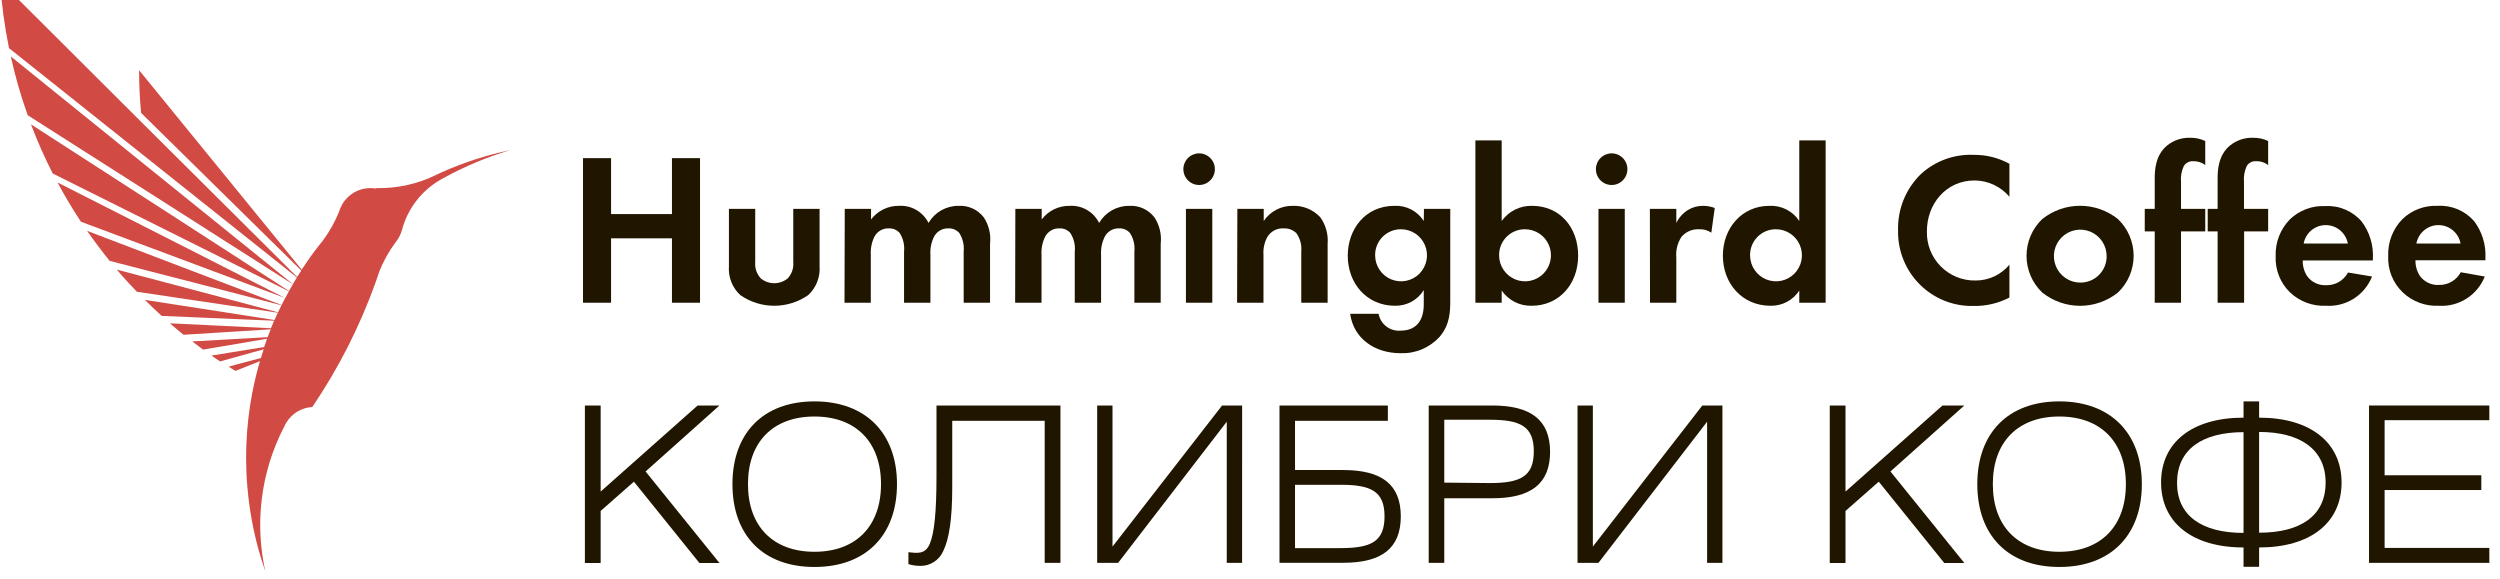 <svg width="190" height="44" viewBox="0 0 190 44" fill="none" xmlns="http://www.w3.org/2000/svg">
<path d="M33.582 13.088C33.227 13.246 32.877 13.406 32.532 13.57C31.844 13.851 31.127 14.053 30.394 14.171C29.869 14.255 29.338 14.296 28.806 14.296H28.596C28.579 14.305 28.565 14.316 28.552 14.33C28.419 14.307 28.285 14.295 28.15 14.296C27.677 14.297 27.214 14.433 26.815 14.688C26.417 14.944 26.099 15.309 25.901 15.74C25.857 15.835 25.82 15.933 25.791 16.034C25.472 16.837 25.05 17.594 24.535 18.286L24.333 18.541L24.189 18.719C23.743 19.292 23.326 19.884 22.928 20.49L10.572 5.336C10.572 6.43 10.622 7.511 10.721 8.579L22.899 20.562C22.789 20.731 22.684 20.899 22.578 21.044L10.793 9.325L0 -1.436C0.113 0.277 0.342 1.98 0.686 3.661L11.186 12.025L22.564 21.087L22.257 21.592L11.33 12.776L0.82 4.291C1.156 5.805 1.585 7.297 2.105 8.757L11.848 14.965L22.257 21.607C22.156 21.775 22.06 21.944 21.965 22.117L12.049 15.707L2.354 9.45C2.836 10.725 3.388 11.972 4.008 13.185L12.601 17.473L21.955 22.141C21.859 22.309 21.768 22.483 21.677 22.656L12.855 18.171L4.373 13.868C4.919 14.892 5.512 15.886 6.152 16.852L13.392 19.556L21.672 22.651C21.576 22.829 21.49 23.002 21.399 23.18L13.675 20.235L6.621 17.545C7.165 18.325 7.735 19.085 8.333 19.826L14.173 21.332L21.389 23.2L21.13 23.738L14.485 21.972L8.88 20.49C9.359 21.068 9.877 21.626 10.405 22.174L14.931 22.848L21.116 23.767C21.029 23.95 20.943 24.138 20.862 24.321L15.257 23.45L11.009 22.791C11.426 23.204 11.852 23.613 12.289 24.008L15.645 24.152L20.833 24.374C20.747 24.561 20.67 24.754 20.593 24.947L15.981 24.72L12.912 24.571C13.252 24.865 13.598 25.158 13.953 25.442L16.35 25.293L20.574 25.028C20.492 25.226 20.416 25.428 20.339 25.625L16.695 25.832L14.609 25.948C14.878 26.159 15.156 26.366 15.434 26.568L17.007 26.304L20.296 25.745C20.219 25.952 20.147 26.164 20.075 26.376L17.357 26.814L16.072 27.026L16.724 27.468L17.64 27.213L20.037 26.549C19.965 26.766 19.898 26.987 19.831 27.208L18.018 27.69L17.376 27.868C17.544 27.978 17.716 28.084 17.889 28.185L18.277 28.036L19.754 27.449C19.431 28.554 19.181 29.679 19.006 30.818C18.806 32.132 18.705 33.459 18.704 34.788C18.704 35.51 18.733 36.232 18.795 36.939C18.973 39.15 19.433 41.329 20.166 43.422C19.631 41.017 19.649 38.522 20.219 36.126C20.301 35.789 20.392 35.452 20.492 35.12C20.784 34.18 21.159 33.268 21.614 32.396C21.663 32.288 21.719 32.184 21.782 32.083C21.992 31.749 22.279 31.47 22.619 31.27C22.958 31.07 23.341 30.955 23.734 30.933C25.719 28.005 27.33 24.837 28.529 21.506C28.639 21.207 28.739 20.914 28.835 20.615C29.151 19.824 29.568 19.078 30.077 18.397L30.183 18.257C30.356 18.013 30.483 17.739 30.557 17.449C30.986 15.864 32.02 14.512 33.433 13.685L33.529 13.632L33.688 13.541C35.304 12.65 37.011 11.935 38.779 11.409C36.992 11.781 35.25 12.344 33.582 13.088Z" fill="#D14A43"/>
<path d="M46.441 16.27H51.068V12.02H53.202V23.007H51.068V18.113H46.441V23.007H44.308V12.02H46.441V16.27Z" fill="#201600"/>
<path d="M57.397 15.875V19.908C57.376 20.136 57.403 20.365 57.476 20.582C57.55 20.798 57.668 20.997 57.824 21.164C58.113 21.397 58.472 21.524 58.843 21.524C59.213 21.524 59.573 21.397 59.862 21.164C60.017 20.997 60.136 20.798 60.209 20.582C60.283 20.365 60.31 20.136 60.288 19.908V15.875H62.288V20.24C62.317 20.647 62.255 21.055 62.104 21.435C61.954 21.814 61.72 22.154 61.42 22.43C60.663 22.956 59.764 23.238 58.843 23.238C57.922 23.238 57.023 22.956 56.266 22.43C55.965 22.154 55.731 21.814 55.581 21.435C55.431 21.055 55.368 20.647 55.398 20.24V15.875H57.397Z" fill="#201600"/>
<path d="M64.201 15.875H66.2V16.679C66.448 16.352 66.769 16.088 67.138 15.909C67.505 15.729 67.91 15.639 68.32 15.644C68.78 15.616 69.238 15.725 69.638 15.955C70.037 16.186 70.361 16.53 70.568 16.943C70.801 16.545 71.133 16.215 71.533 15.987C71.933 15.759 72.386 15.641 72.846 15.644C73.212 15.622 73.578 15.69 73.912 15.841C74.246 15.993 74.538 16.224 74.763 16.515C75.156 17.107 75.326 17.82 75.243 18.527V23.007H73.239V19.119C73.289 18.628 73.174 18.135 72.913 17.718C72.812 17.598 72.685 17.504 72.542 17.441C72.399 17.378 72.244 17.35 72.088 17.357C71.865 17.346 71.643 17.399 71.449 17.51C71.254 17.621 71.095 17.785 70.99 17.983C70.777 18.41 70.681 18.887 70.712 19.364V23.007H68.708V19.119C68.76 18.628 68.645 18.134 68.382 17.718C68.282 17.599 68.156 17.504 68.014 17.442C67.872 17.379 67.717 17.35 67.562 17.357C67.338 17.345 67.115 17.398 66.92 17.509C66.724 17.62 66.565 17.784 66.459 17.983C66.248 18.411 66.153 18.887 66.181 19.364V23.007H64.182L64.201 15.875Z" fill="#201600"/>
<path d="M77.166 15.875H79.17V16.678C79.417 16.352 79.737 16.088 80.104 15.908C80.472 15.729 80.876 15.638 81.284 15.644C81.745 15.614 82.204 15.722 82.604 15.953C83.004 16.184 83.327 16.529 83.533 16.943C83.766 16.544 84.1 16.214 84.5 15.986C84.901 15.758 85.355 15.64 85.815 15.644C86.182 15.621 86.548 15.689 86.882 15.841C87.216 15.993 87.508 16.224 87.733 16.515C88.125 17.107 88.295 17.82 88.213 18.526V23.007H86.213V19.119C86.265 18.628 86.148 18.134 85.882 17.718C85.783 17.599 85.657 17.504 85.514 17.442C85.372 17.379 85.218 17.35 85.063 17.357C84.839 17.345 84.617 17.398 84.422 17.509C84.228 17.619 84.069 17.784 83.965 17.983C83.75 18.41 83.653 18.887 83.682 19.364V23.007H81.682V19.119C81.734 18.628 81.617 18.134 81.352 17.718C81.252 17.599 81.126 17.504 80.984 17.441C80.841 17.378 80.687 17.35 80.532 17.357C80.308 17.345 80.086 17.398 79.891 17.509C79.697 17.619 79.538 17.784 79.434 17.983C79.221 18.41 79.125 18.887 79.156 19.364V23.007H77.151L77.166 15.875Z" fill="#201600"/>
<path d="M91.133 11.654C91.37 11.654 91.602 11.725 91.799 11.857C91.996 11.989 92.15 12.177 92.241 12.397C92.331 12.617 92.355 12.859 92.309 13.092C92.263 13.326 92.148 13.54 91.981 13.708C91.813 13.877 91.6 13.991 91.367 14.038C91.135 14.084 90.894 14.06 90.674 13.969C90.456 13.878 90.268 13.724 90.137 13.526C90.005 13.328 89.935 13.095 89.935 12.857C89.936 12.539 90.062 12.234 90.287 12.008C90.512 11.783 90.816 11.656 91.133 11.654ZM92.135 15.875V23.007H90.131V15.875H92.135Z" fill="#201600"/>
<path d="M94.039 15.875H96.043V16.794C96.285 16.435 96.613 16.142 96.996 15.941C97.379 15.74 97.806 15.638 98.239 15.644C98.632 15.628 99.023 15.698 99.386 15.848C99.75 15.998 100.076 16.226 100.344 16.515C100.761 17.098 100.958 17.811 100.9 18.527V23.007H98.896V19.119C98.945 18.622 98.812 18.124 98.522 17.718C98.395 17.595 98.244 17.5 98.079 17.438C97.915 17.376 97.739 17.348 97.563 17.357C97.321 17.342 97.08 17.391 96.864 17.502C96.648 17.611 96.465 17.778 96.335 17.983C96.097 18.402 95.989 18.883 96.024 19.364V23.007H94.019L94.039 15.875Z" fill="#201600"/>
<path d="M108.221 15.875H110.22V22.742C110.22 23.633 110.22 24.638 109.419 25.591C109.044 26.004 108.584 26.329 108.07 26.546C107.557 26.762 107.003 26.863 106.447 26.843C104.442 26.843 102.87 25.707 102.611 23.849H104.773C104.844 24.233 105.055 24.576 105.364 24.813C105.674 25.049 106.059 25.162 106.447 25.129C108.173 25.129 108.206 23.532 108.206 23.122V22.049C107.976 22.42 107.654 22.725 107.272 22.933C106.89 23.141 106.46 23.246 106.025 23.238C103.858 23.238 102.429 21.525 102.429 19.431C102.429 17.424 103.757 15.644 105.972 15.644C106.412 15.621 106.851 15.715 107.243 15.917C107.636 16.119 107.968 16.422 108.206 16.794L108.221 15.875ZM104.51 19.431C104.515 19.821 104.636 20.201 104.856 20.522C105.076 20.844 105.385 21.093 105.746 21.238C106.106 21.383 106.502 21.418 106.882 21.339C107.262 21.259 107.611 21.069 107.884 20.791C108.156 20.513 108.341 20.161 108.415 19.778C108.489 19.395 108.448 18.999 108.298 18.639C108.148 18.279 107.895 17.972 107.572 17.756C107.249 17.54 106.869 17.424 106.48 17.424C106.218 17.421 105.958 17.471 105.715 17.571C105.473 17.671 105.253 17.819 105.069 18.007C104.885 18.194 104.741 18.417 104.645 18.662C104.548 18.907 104.502 19.168 104.51 19.431Z" fill="#201600"/>
<path d="M114.128 16.794C114.391 16.427 114.74 16.13 115.144 15.93C115.547 15.729 115.994 15.631 116.444 15.644C118.544 15.644 119.939 17.275 119.939 19.431C119.939 21.587 118.501 23.238 116.396 23.238C115.953 23.249 115.513 23.149 115.117 22.947C114.722 22.745 114.382 22.449 114.128 22.083V23.007H112.129V10.668H114.128V16.794ZM113.932 19.431C113.937 19.821 114.058 20.201 114.278 20.522C114.498 20.844 114.807 21.093 115.168 21.238C115.528 21.383 115.924 21.418 116.304 21.339C116.684 21.259 117.033 21.069 117.306 20.791C117.578 20.513 117.763 20.161 117.837 19.778C117.911 19.395 117.87 18.999 117.72 18.639C117.57 18.279 117.318 17.972 116.994 17.756C116.671 17.54 116.291 17.424 115.902 17.424C115.64 17.421 115.38 17.471 115.138 17.571C114.895 17.671 114.675 17.819 114.491 18.007C114.307 18.194 114.163 18.417 114.067 18.662C113.97 18.907 113.925 19.168 113.932 19.431Z" fill="#201600"/>
<path d="M122.486 11.654C122.723 11.654 122.955 11.725 123.152 11.857C123.349 11.989 123.502 12.177 123.593 12.397C123.684 12.617 123.708 12.859 123.661 13.092C123.615 13.326 123.501 13.54 123.333 13.708C123.166 13.877 122.952 13.991 122.72 14.038C122.487 14.084 122.246 14.06 122.027 13.969C121.808 13.878 121.621 13.724 121.489 13.526C121.357 13.328 121.287 13.095 121.287 12.857C121.288 12.539 121.415 12.234 121.64 12.008C121.864 11.783 122.168 11.656 122.486 11.654ZM123.483 15.875V23.007H121.484V15.875H123.483Z" fill="#201600"/>
<path d="M125.391 15.875H127.4V16.943C127.597 16.538 127.905 16.196 128.287 15.957C128.644 15.741 129.054 15.633 129.471 15.644C129.761 15.648 130.049 15.703 130.32 15.808L130.061 17.684C129.785 17.498 129.457 17.407 129.126 17.425C128.875 17.412 128.624 17.456 128.393 17.556C128.162 17.655 127.957 17.806 127.793 17.997C127.487 18.465 127.349 19.023 127.4 19.581V23.007H125.4L125.391 15.875Z" fill="#201600"/>
<path d="M136.745 10.668H138.749V23.007H136.745V22.083C136.509 22.446 136.185 22.742 135.803 22.944C135.421 23.146 134.995 23.247 134.563 23.238C132.382 23.238 130.938 21.525 130.938 19.431C130.938 17.338 132.377 15.644 134.467 15.644C134.914 15.62 135.359 15.714 135.758 15.915C136.158 16.117 136.498 16.42 136.745 16.794V10.668ZM133.005 19.431C133.011 19.821 133.131 20.201 133.351 20.522C133.571 20.844 133.881 21.093 134.241 21.238C134.602 21.383 134.997 21.418 135.377 21.339C135.758 21.259 136.106 21.069 136.379 20.791C136.652 20.513 136.836 20.161 136.91 19.778C136.984 19.395 136.943 18.999 136.793 18.639C136.643 18.279 136.391 17.972 136.067 17.756C135.744 17.54 135.364 17.424 134.976 17.424C134.713 17.421 134.453 17.471 134.211 17.571C133.968 17.671 133.749 17.819 133.564 18.007C133.38 18.194 133.236 18.417 133.14 18.662C133.044 18.907 132.998 19.168 133.005 19.431Z" fill="#201600"/>
<path d="M152.716 22.612C151.88 23.049 150.949 23.269 150.007 23.253C149.25 23.273 148.496 23.14 147.791 22.86C147.086 22.58 146.446 22.159 145.908 21.623C145.37 21.087 144.946 20.447 144.661 19.742C144.377 19.037 144.238 18.281 144.254 17.521C144.23 16.72 144.373 15.923 144.674 15.181C144.976 14.44 145.429 13.769 146.004 13.214C147.101 12.217 148.548 11.698 150.026 11.77C150.966 11.762 151.892 11.995 152.716 12.448V14.951C152.389 14.567 151.985 14.258 151.529 14.045C151.073 13.832 150.577 13.719 150.074 13.714C147.874 13.714 146.445 15.528 146.445 17.564C146.429 18.059 146.514 18.552 146.694 19.012C146.875 19.473 147.147 19.892 147.495 20.243C147.842 20.595 148.257 20.871 148.715 21.056C149.172 21.241 149.663 21.33 150.156 21.318C150.645 21.319 151.128 21.212 151.57 21.004C152.013 20.796 152.404 20.492 152.716 20.115V22.612Z" fill="#201600"/>
<path d="M160.963 16.65C161.34 17.009 161.641 17.442 161.846 17.922C162.051 18.402 162.157 18.919 162.157 19.441C162.157 19.963 162.051 20.48 161.846 20.96C161.641 21.44 161.34 21.873 160.963 22.232C160.146 22.886 159.131 23.242 158.086 23.242C157.041 23.242 156.027 22.886 155.21 22.232C154.832 21.873 154.532 21.44 154.327 20.96C154.121 20.48 154.016 19.963 154.016 19.441C154.016 18.919 154.121 18.402 154.327 17.922C154.532 17.442 154.832 17.009 155.21 16.65C156.027 15.996 157.041 15.64 158.086 15.64C159.131 15.64 160.146 15.996 160.963 16.65ZM160.105 19.47C160.106 19.072 159.989 18.682 159.769 18.351C159.55 18.02 159.237 17.761 158.871 17.608C158.505 17.455 158.102 17.414 157.713 17.491C157.324 17.569 156.966 17.76 156.685 18.041C156.404 18.322 156.213 18.68 156.135 19.071C156.058 19.461 156.097 19.866 156.249 20.234C156.4 20.602 156.657 20.916 156.987 21.137C157.316 21.359 157.704 21.477 158.101 21.477C158.364 21.479 158.626 21.429 158.87 21.329C159.114 21.229 159.335 21.082 159.522 20.895C159.708 20.708 159.856 20.486 159.956 20.241C160.056 19.997 160.107 19.734 160.105 19.47Z" fill="#201600"/>
<path d="M165.758 17.588V23.007H163.759V17.588H163.001V15.875H163.759V13.584C163.759 12.925 163.806 11.803 164.694 11.062C165.189 10.661 165.812 10.451 166.448 10.47C166.846 10.463 167.239 10.547 167.599 10.716V12.544C167.339 12.346 167.019 12.243 166.693 12.251C166.552 12.241 166.41 12.269 166.284 12.332C166.157 12.396 166.05 12.492 165.974 12.612C165.79 12.996 165.715 13.424 165.758 13.849V15.875H167.599V17.588H165.758Z" fill="#201600"/>
<path d="M170.553 17.588V23.007H168.539V17.588H167.786V15.875H168.539V13.584C168.539 12.925 168.587 11.803 169.474 11.062C169.97 10.661 170.592 10.451 171.229 10.47C171.626 10.463 172.02 10.546 172.379 10.716V12.544C172.122 12.344 171.803 12.24 171.478 12.251C171.336 12.24 171.194 12.267 171.066 12.331C170.939 12.395 170.831 12.492 170.754 12.612C170.576 12.998 170.503 13.425 170.543 13.849V15.875H172.379V17.588H170.553Z" fill="#201600"/>
<path d="M180.276 21.015C180.001 21.709 179.515 22.298 178.886 22.697C178.257 23.096 177.519 23.286 176.776 23.238C176.278 23.262 175.781 23.185 175.313 23.012C174.845 22.84 174.417 22.574 174.053 22.232C173.683 21.877 173.394 21.447 173.204 20.971C173.013 20.494 172.927 19.983 172.95 19.47C172.931 18.953 173.018 18.439 173.204 17.957C173.39 17.476 173.673 17.037 174.034 16.669C174.388 16.328 174.809 16.064 175.269 15.891C175.728 15.718 176.218 15.64 176.709 15.663C177.23 15.631 177.751 15.72 178.233 15.923C178.714 16.126 179.143 16.437 179.485 16.833C180.089 17.636 180.392 18.628 180.339 19.634V19.797H175.007C174.998 20.224 175.118 20.644 175.352 21C175.518 21.223 175.736 21.401 175.987 21.518C176.238 21.636 176.514 21.689 176.79 21.674C177.129 21.683 177.463 21.599 177.756 21.429C178.049 21.259 178.289 21.01 178.449 20.712L180.276 21.015ZM178.435 18.507C178.362 18.114 178.154 17.759 177.848 17.503C177.541 17.247 177.155 17.107 176.757 17.107C176.358 17.107 175.972 17.247 175.666 17.503C175.359 17.759 175.152 18.114 175.079 18.507H178.435Z" fill="#201600"/>
<path d="M188.844 21.015C188.569 21.709 188.082 22.298 187.453 22.697C186.825 23.096 186.086 23.286 185.343 23.238C184.846 23.262 184.348 23.185 183.88 23.012C183.412 22.84 182.984 22.574 182.62 22.232C182.246 21.877 181.952 21.444 181.759 20.964C181.566 20.484 181.479 19.968 181.503 19.451C181.484 18.934 181.571 18.42 181.757 17.938C181.943 17.456 182.226 17.018 182.587 16.65C182.941 16.309 183.362 16.044 183.821 15.872C184.281 15.699 184.771 15.621 185.262 15.644C185.783 15.613 186.304 15.702 186.786 15.904C187.267 16.107 187.695 16.418 188.038 16.813C188.642 17.617 188.945 18.609 188.892 19.614V19.778H183.574C183.565 20.205 183.685 20.625 183.919 20.981C184.085 21.203 184.304 21.381 184.555 21.499C184.805 21.616 185.081 21.67 185.358 21.655C185.696 21.664 186.03 21.579 186.323 21.409C186.616 21.239 186.856 20.991 187.017 20.692L188.844 21.015ZM187.002 18.507C186.93 18.114 186.722 17.759 186.415 17.503C186.109 17.247 185.723 17.107 185.324 17.107C184.926 17.107 184.54 17.247 184.233 17.503C183.927 17.759 183.719 18.114 183.646 18.507H187.002Z" fill="#201600"/>
<path d="M44.451 30.818H45.65V37.358L53.019 30.818H54.678L49.064 35.832L54.678 42.786H53.154L48.177 36.607L45.65 38.831V42.786H44.451V30.818Z" fill="#201600"/>
<path d="M61.899 43.09C57.996 43.09 55.666 40.684 55.666 36.795C55.666 32.906 58.015 30.505 61.899 30.505C65.783 30.505 68.171 32.911 68.171 36.795C68.171 40.679 65.807 43.09 61.899 43.09ZM66.957 36.795C66.957 33.585 65.04 31.655 61.899 31.655C58.759 31.655 56.846 33.58 56.846 36.795C56.846 40.01 58.763 41.935 61.899 41.935C65.035 41.935 66.957 40.01 66.957 36.795Z" fill="#201600"/>
<path d="M72.371 37.011C72.371 39.418 72.141 40.982 71.667 41.92C71.516 42.247 71.275 42.523 70.972 42.715C70.67 42.908 70.318 43.01 69.96 43.008C69.648 43.009 69.338 42.964 69.039 42.873V41.968C69.696 42.036 70.319 42.151 70.665 41.328C71.01 40.505 71.173 38.922 71.173 36.169V30.818H80.594V42.777H79.396V31.982H72.371V37.011Z" fill="#201600"/>
<path d="M94.398 42.777H93.233V32.05L84.977 42.777H83.385V30.818H84.55V41.54L92.878 30.818H94.403L94.398 42.777Z" fill="#201600"/>
<path d="M105.478 30.818V31.982H98.421V35.722H102.079C105.018 35.722 106.461 36.824 106.461 39.245C106.461 41.665 105.023 42.772 102.079 42.772H97.241V30.818H105.478ZM98.421 41.656H101.868C104.184 41.656 105.224 41.174 105.224 39.249C105.224 37.324 104.194 36.843 101.868 36.843H98.421V41.656Z" fill="#201600"/>
<path d="M108.581 30.818H113.424C116.363 30.818 117.806 31.934 117.806 34.34C117.806 36.747 116.368 37.868 113.424 37.868H109.765V42.777H108.581V30.818ZM113.213 36.713C115.524 36.713 116.569 36.232 116.569 34.307C116.569 32.382 115.533 31.901 113.213 31.901H109.765V36.679L113.213 36.713Z" fill="#201600"/>
<path d="M130.905 42.777H129.74V32.05L121.483 42.777H119.892V30.818H121.057V41.54L129.376 30.818H130.905V42.777Z" fill="#201600"/>
<path d="M139.061 30.818H140.259V37.358L147.629 30.818H149.288L143.673 35.832L149.288 42.786H147.763L142.786 36.607L140.259 38.831V42.786H139.061V30.818Z" fill="#201600"/>
<path d="M156.508 43.09C152.606 43.09 150.275 40.683 150.275 36.795C150.275 32.906 152.625 30.505 156.508 30.505C160.392 30.505 162.78 32.911 162.78 36.795C162.78 40.678 160.416 43.09 156.508 43.09ZM161.567 36.795C161.567 33.585 159.649 31.655 156.508 31.655C153.368 31.655 151.455 33.58 151.455 36.795C151.455 40.01 153.373 41.935 156.508 41.935C159.644 41.935 161.567 40.01 161.567 36.795Z" fill="#201600"/>
<path d="M170.509 31.742V30.505H171.693V31.742C175.596 31.742 177.96 33.633 177.96 36.679C177.96 39.726 175.596 41.607 171.693 41.607V43.075H170.509V41.607C166.606 41.607 164.242 39.716 164.242 36.665C164.242 33.614 166.606 31.742 170.509 31.742ZM170.509 32.844C167.359 32.844 165.455 34.162 165.455 36.694C165.455 39.225 167.373 40.501 170.509 40.501V32.844ZM171.693 40.486C174.843 40.486 176.747 39.201 176.747 36.679C176.747 34.158 174.829 32.829 171.693 32.829V40.486Z" fill="#201600"/>
<path d="M180.046 30.818H189.189V31.934H181.23V36.121H188.58V37.242H181.23V41.641H189.189V42.777H180.046V30.818Z" fill="#201600"/>
</svg>
